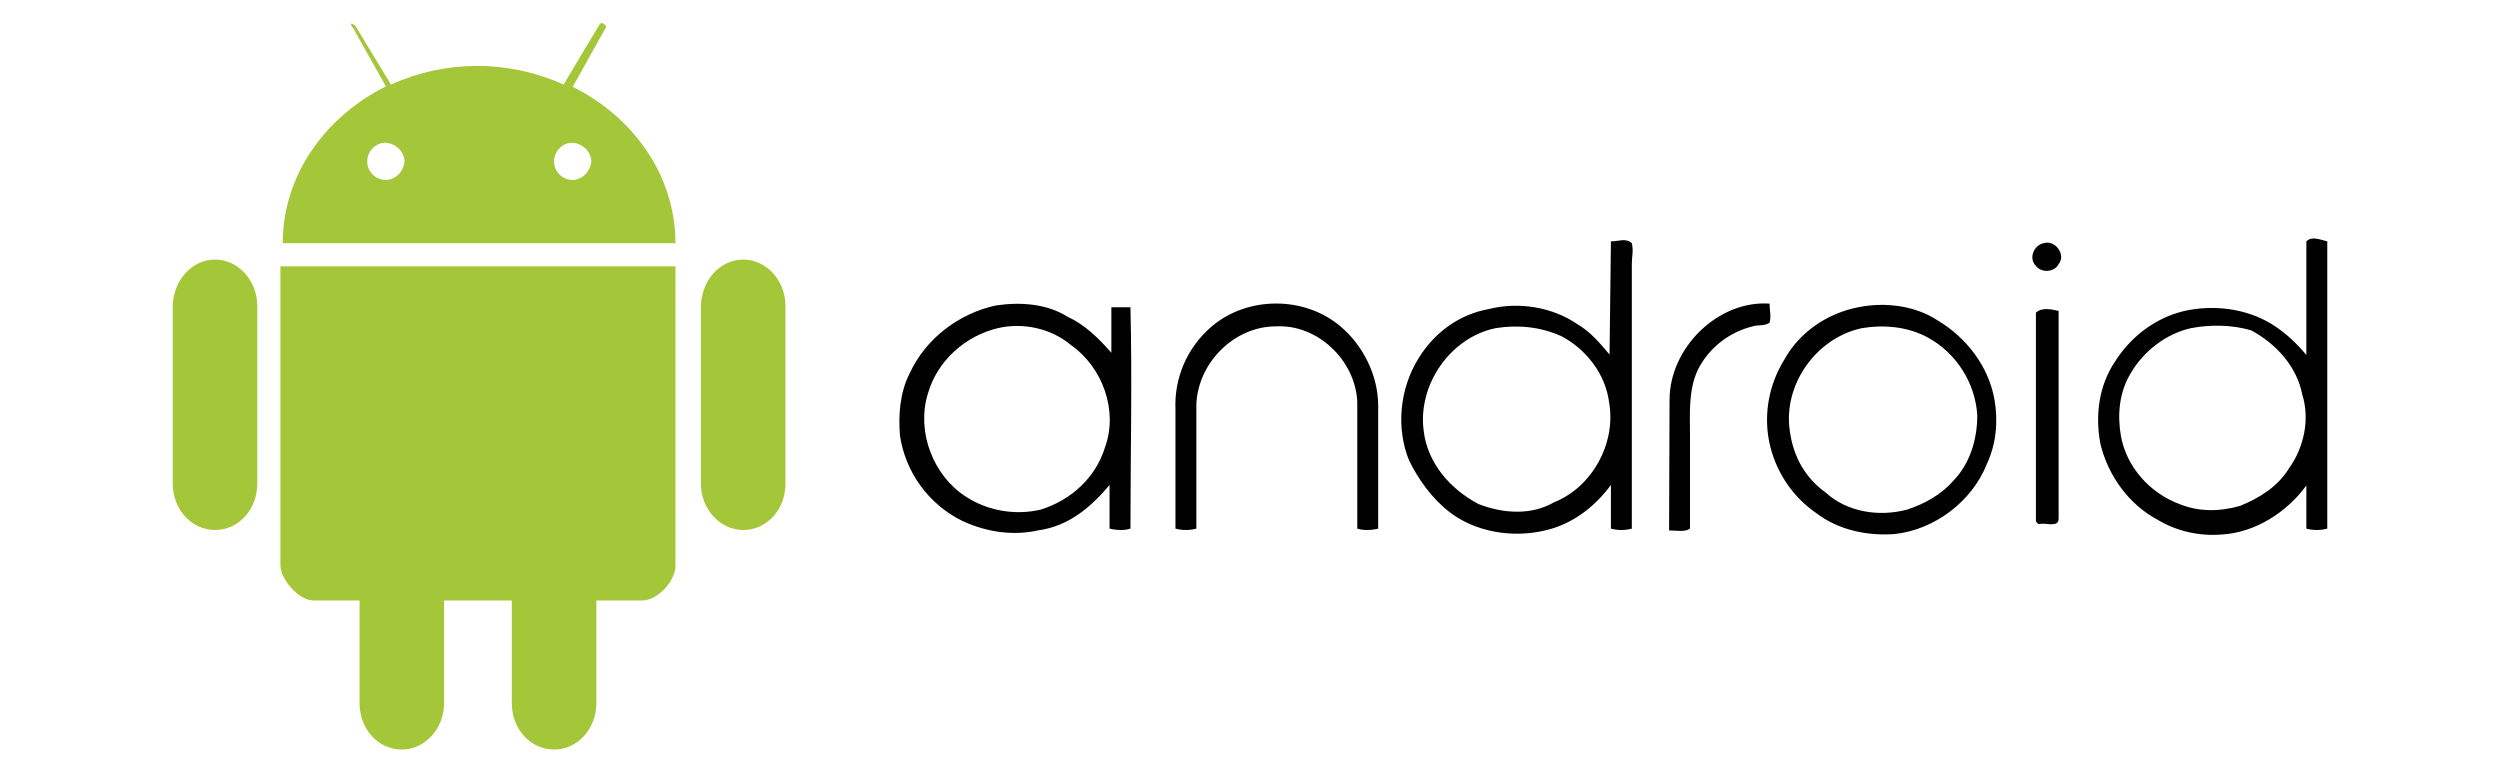 <?xml version="1.0" encoding="utf-8"?>
<!-- Generator: Adobe Illustrator 25.0.0, SVG Export Plug-In . SVG Version: 6.00 Build 0)  -->
<svg version="1.1" xmlns="http://www.w3.org/2000/svg" xmlns:xlink="http://www.w3.org/1999/xlink" x="0px" y="0px"
	 viewBox="0 0 55 17" style="enable-background:new 0 0 55 17;" xml:space="preserve">
<style type="text/css">
	.st0{display:none;}
	.st1{display:inline;}
	.st2{clip-path:url(#SVGID_1_);}
	.st3{fill:#4BC9F5;}
	.st4{clip-path:url(#SVGID_2_);fill:#4BC9F5;}
	.st5{clip-path:url(#SVGID_3_);fill:#03579B;}
	.st6{clip-path:url(#SVGID_4_);fill:url(#SVGID_5_);}
	.st7{clip-path:url(#SVGID_6_);}
	.st8{fill:#45B5E7;}
	.st9{fill:url(#SVGID_7_);}
	.st10{fill:#818181;}
	.st11{fill:#656565;}
	.st12{fill:url(#path1948_1_);}
	.st13{fill:url(#path1950_1_);}
	.st14{fill-rule:evenodd;clip-rule:evenodd;fill:#4DC8ED;}
	.st15{fill:#70CFF0;}
	.st16{display:inline;fill:#231F20;}
	.st17{fill:url(#SVGID_8_);}
	.st18{fill:url(#SVGID_9_);}
	.st19{fill:#13569B;}
	.st20{fill:url(#SVGID_10_);}
	.st21{fill:#3292C4;}
	.st22{fill:#266AB4;}
	.st23{fill:url(#SVGID_11_);}
	.st24{fill:url(#SVGID_12_);}
	.st25{fill:url(#SVGID_14_);}
	.st26{fill:#2C75B2;}
	.st27{fill:#145B9E;}
	.st28{fill:url(#SVGID_16_);}
	.st29{fill:url(#SVGID_18_);}
	.st30{fill:#1982C5;}
	.st31{fill:url(#SVGID_20_);}
	.st32{fill:#277BBF;}
	.st33{fill:url(#SVGID_21_);}
	.st34{fill:url(#SVGID_23_);}
	.st35{fill:#269FDA;}
	.st36{fill:url(#SVGID_24_);}
	.st37{fill:url(#SVGID_25_);}
	.st38{fill:url(#SVGID_26_);}
	.st39{fill:#2898D5;}
	.st40{fill:#295EAC;}
	.st41{fill:#2862AE;}
	.st42{fill:#1D60AB;}
	.st43{fill:url(#SVGID_27_);}
	.st44{fill:#7ECBEB;}
	.st45{fill:#61C5EC;}
	.st46{fill:url(#SVGID_28_);}
	.st47{fill:url(#SVGID_29_);}
	.st48{fill:url(#SVGID_30_);}
	.st49{fill:#010101;}
	.st50{display:inline;fill:#F0543F;}
	.st51{fill-rule:evenodd;clip-rule:evenodd;fill:#8993BE;}
	.st52{fill-rule:evenodd;clip-rule:evenodd;fill:#232532;}
	.st53{fill:#B63031;}
	.st54{fill:#E23337;}
	.st55{fill:#FFFFFF;}
	.st56{fill:#A4C639;}
</style>
<g id="Layer_1" class="st0">
	<g class="st1">
		<g transform="matrix(.039 0 0 .039 -.561 8.162)">
			<g>
				<defs>
					<path id="SVGID_13_" d="M487.71-7.19L376.76,103.8l110.95,110.99H360.93L249.94,103.8L360.93-7.19H487.71z M360.93-197.38
						L154.86,8.68l63.41,63.41l269.44-269.48L360.93-197.38z"/>
				</defs>
				<clipPath id="SVGID_1_">
					<use xlink:href="#SVGID_13_"  style="overflow:visible;"/>
				</clipPath>
				<g class="st2">
					<path class="st3" d="M313.35,167.21L487.71-7.19H360.93L249.98,103.8L313.35,167.21z"/>
				</g>
			</g>
			<g>
				<defs>
					<path id="SVGID_15_" d="M487.71-7.19L376.76,103.8l110.95,110.99H360.93L249.94,103.8L360.93-7.19H487.71z M360.93-197.38
						L154.86,8.68l63.41,63.41l269.44-269.48L360.93-197.38z"/>
				</defs>
				<clipPath id="SVGID_2_">
					<use xlink:href="#SVGID_15_"  style="overflow:visible;"/>
				</clipPath>
				<path class="st4" d="M154.86,8.68l206.06-206.06h126.78L218.27,72.09L154.86,8.68z"/>
			</g>
			<g>
				<defs>
					<path id="SVGID_17_" d="M487.71-7.19L376.76,103.8l110.95,110.99H360.93L249.94,103.8L360.93-7.19H487.71z M360.93-197.38
						L154.86,8.68l63.41,63.41l269.44-269.48L360.93-197.38z"/>
				</defs>
				<clipPath id="SVGID_3_">
					<use xlink:href="#SVGID_17_"  style="overflow:visible;"/>
				</clipPath>
				<path class="st5" d="M360.93,214.74h126.78L376.76,103.8l-63.41,63.41L360.93,214.74z"/>
			</g>
			<g>
				<defs>
					<path id="SVGID_19_" d="M487.71-7.19L376.76,103.8l110.95,110.99H360.93L249.94,103.8L360.93-7.19H487.71z M360.93-197.38
						L154.86,8.68l63.41,63.41l269.44-269.48L360.93-197.38z"/>
				</defs>
				<clipPath id="SVGID_4_">
					<use xlink:href="#SVGID_19_"  style="overflow:visible;"/>
				</clipPath>
				
					<linearGradient id="SVGID_5_" gradientUnits="userSpaceOnUse" x1="8563.098" y1="-4394.796" x2="8610.324" y2="-4347.569" gradientTransform="matrix(0.039 0 0 -0.039 -0.56 8.838)">
					<stop  offset="0" style="stop-color:#2D3079;stop-opacity:0.4"/>
					<stop  offset="1" style="stop-color:#2D3079;stop-opacity:0"/>
				</linearGradient>
				<path class="st6" d="M376.76,103.8l-63.41,63.41l94.04-32.58L376.76,103.8z"/>
			</g>
			<g>
				<defs>
					<path id="SVGID_22_" d="M487.71-7.19L376.76,103.8l110.95,110.99H360.93L249.94,103.8L360.93-7.19H487.71z M360.93-197.38
						L154.86,8.68l63.41,63.41l269.44-269.48L360.93-197.38z"/>
				</defs>
				<clipPath id="SVGID_6_">
					<use xlink:href="#SVGID_22_"  style="overflow:visible;"/>
				</clipPath>
				<g class="st7">
					<path class="st8" d="M249.97,103.77l63.41-63.41l63.42,63.41l-63.42,63.41L249.97,103.77z"/>
				</g>
			</g>
			
				<radialGradient id="SVGID_7_" cx="80097.375" cy="29078.914" r="2016.955" gradientTransform="matrix(4.091653e-03 0 0 4.091653e-03 -417.419 -262.634)" gradientUnits="userSpaceOnUse">
				<stop  offset="0" style="stop-color:#FFFFFF;stop-opacity:0.1"/>
				<stop  offset="1" style="stop-color:#FFFFFF;stop-opacity:0"/>
			</radialGradient>
			<path class="st9" d="M487.71-7.19L376.76,103.8l110.95,110.99H360.93L249.94,103.8L360.93-7.19H487.71z M360.93-197.38
				L154.86,8.68l63.41,63.41l269.44-269.48L360.93-197.38z"/>
		</g>
		<g>
			<path class="st10" d="M19.93,4.79h4.3v0.84h-3.43v2.55h3.1v0.83h-3.1v3.22h-0.87V4.79z M25.28,4.79h0.88v7.44h-0.88V4.79z
				 M29.39,12.39c-0.64,0-1.13-0.19-1.47-0.56c-0.33-0.38-0.5-0.9-0.5-1.57V6.93h0.88v3.2c0,0.5,0.11,0.87,0.34,1.11
				c0.23,0.24,0.54,0.36,0.92,0.36c0.3,0,0.56-0.08,0.79-0.24c0.24-0.16,0.42-0.37,0.54-0.62c0.13-0.26,0.2-0.53,0.2-0.81V6.93h0.88
				v5.3h-0.84v-0.77h-0.04c-0.15,0.26-0.38,0.48-0.7,0.66C30.09,12.3,29.75,12.39,29.39,12.39L29.39,12.39z"/>
			<g>
				<path id="B" class="st10" d="M35.39,12.31c-0.21,0-0.42-0.03-0.6-0.1c-0.18-0.07-0.33-0.16-0.46-0.28
					c-0.14-0.13-0.24-0.28-0.31-0.46c-0.07-0.17-0.1-0.38-0.1-0.63V7.73h-0.92v-0.8h0.92v-1.5h0.88v1.5h1.29v0.8H34.8v2.89
					c0,0.29,0.06,0.51,0.17,0.64c0.13,0.15,0.32,0.23,0.57,0.23c0.2,0,0.39-0.06,0.58-0.18v0.86c-0.1,0.05-0.21,0.08-0.32,0.1
					C35.69,12.3,35.55,12.31,35.39,12.31L35.39,12.31z"/>
			</g>
			<g>
				<path id="B_1_" class="st10" d="M39.13,12.31c-0.21,0-0.42-0.03-0.6-0.1c-0.18-0.07-0.33-0.16-0.46-0.28
					c-0.14-0.13-0.24-0.28-0.31-0.46c-0.07-0.17-0.1-0.38-0.1-0.63V7.73h-0.92v-0.8h0.92v-1.5h0.88v1.5h1.29v0.8h-1.29v2.89
					c0,0.29,0.06,0.51,0.17,0.64c0.13,0.15,0.32,0.23,0.57,0.23c0.2,0,0.39-0.06,0.58-0.18v0.86c-0.1,0.05-0.21,0.08-0.32,0.1
					C39.43,12.3,39.3,12.31,39.13,12.31L39.13,12.31z"/>
			</g>
			<path class="st10" d="M43.02,12.39c-0.5,0-0.96-0.12-1.36-0.36c-0.4-0.24-0.72-0.57-0.95-1c-0.22-0.43-0.33-0.91-0.33-1.44
				c0-0.51,0.1-0.98,0.31-1.41c0.21-0.43,0.52-0.77,0.9-1.03c0.39-0.26,0.84-0.38,1.35-0.38c0.52,0,0.97,0.12,1.35,0.36
				c0.38,0.23,0.67,0.55,0.87,0.96c0.21,0.41,0.31,0.88,0.31,1.4c0,0.1-0.01,0.19-0.03,0.27h-4.19c0.02,0.4,0.12,0.74,0.29,1.02
				c0.17,0.28,0.39,0.48,0.65,0.62c0.27,0.14,0.55,0.21,0.84,0.21c0.68,0,1.2-0.32,1.57-0.96L45.37,11
				c-0.23,0.43-0.54,0.77-0.93,1.02C44.05,12.27,43.57,12.4,43.02,12.39L43.02,12.39z M44.55,9.02c-0.01-0.22-0.08-0.44-0.19-0.66
				c-0.11-0.22-0.29-0.41-0.53-0.56c-0.24-0.15-0.54-0.23-0.89-0.23c-0.42,0-0.77,0.13-1.06,0.4c-0.28,0.26-0.47,0.61-0.56,1.05
				L44.55,9.02L44.55,9.02z M46.51,6.93h0.84v0.85h0.04c0.1-0.29,0.3-0.53,0.6-0.72c0.3-0.19,0.61-0.29,0.93-0.29
				c0.24,0,0.45,0.03,0.62,0.1v0.96c-0.22-0.11-0.47-0.17-0.75-0.17c-0.26,0-0.49,0.07-0.71,0.22c-0.21,0.15-0.39,0.34-0.52,0.59
				c-0.12,0.24-0.19,0.51-0.19,0.79v2.96h-0.88L46.51,6.93L46.51,6.93z"/>
		</g>
	</g>
</g>
<g id="Layer_2" class="st0">
	<g id="g2303" class="st1">
		<path id="path46" class="st11" d="M20.86,8.6c0-1.66-0.47-2.51-1.42-2.55c-0.38-0.02-0.74,0.04-1.1,0.18
			c-0.28,0.1-0.48,0.2-0.58,0.3v3.95c0.6,0.38,1.14,0.56,1.61,0.53C20.37,10.95,20.86,10.15,20.86,8.6z M22.03,8.67
			c0,0.84-0.2,1.54-0.59,2.1c-0.44,0.63-1.06,0.95-1.84,0.97c-0.59,0.02-1.2-0.17-1.83-0.55v3.59l-1.01-0.36V6.44
			c0.17-0.2,0.38-0.38,0.64-0.53c0.6-0.35,1.34-0.53,2.2-0.54l0.01,0.01c0.79-0.01,1.4,0.31,1.82,0.97
			C21.83,6.96,22.03,7.73,22.03,8.67z"/>
		<path id="path48" class="st11" d="M28.22,11.03c0,1.13-0.11,1.91-0.34,2.34c-0.23,0.43-0.66,0.78-1.3,1.04
			c-0.52,0.2-1.08,0.31-1.68,0.33l-0.17-0.64c0.61-0.08,1.04-0.17,1.29-0.25c0.49-0.17,0.83-0.42,1.01-0.76
			c0.15-0.28,0.22-0.81,0.22-1.6v-0.26c-0.69,0.31-1.42,0.47-2.18,0.47c-0.5,0-0.94-0.16-1.32-0.47c-0.43-0.34-0.64-0.78-0.64-1.3
			V5.72l1.01-0.35v4.24c0,0.45,0.15,0.8,0.44,1.05s0.67,0.36,1.14,0.35c0.46-0.01,0.96-0.19,1.49-0.54V5.52h1.01V11.03z"/>
		<path id="path50" class="st11" d="M32.17,11.68c-0.12,0.01-0.23,0.01-0.33,0.01c-0.57,0-1.02-0.14-1.34-0.41
			c-0.32-0.27-0.48-0.65-0.48-1.13V6.16h-0.69V5.52h0.69V3.83l1.01-0.36v2.05h1.14v0.64h-1.14v3.96c0,0.38,0.1,0.65,0.31,0.81
			c0.18,0.13,0.45,0.2,0.83,0.22V11.68z"/>
		<path id="path52" class="st11" d="M38.31,11.6h-1.01V7.69c0-0.4-0.09-0.74-0.28-1.03c-0.21-0.32-0.51-0.49-0.89-0.49
			c-0.46,0-1.05,0.24-1.74,0.73v4.69h-1.01V2.25l1.01-0.32v4.26c0.65-0.47,1.35-0.71,2.12-0.71c0.54,0,0.97,0.18,1.3,0.54
			c0.33,0.36,0.5,0.81,0.5,1.35V11.6L38.31,11.6z"/>
		<path id="path54" class="st11" d="M43.69,8.44c0-0.64-0.12-1.16-0.36-1.58C43.05,6.36,42.6,6.09,42,6.06
			c-1.11,0.06-1.67,0.86-1.67,2.39c0,0.7,0.12,1.28,0.35,1.75c0.3,0.6,0.74,0.89,1.34,0.88C43.14,11.08,43.69,10.2,43.69,8.44z
			 M44.8,8.45c0,0.91-0.23,1.66-0.69,2.26c-0.51,0.67-1.21,1.01-2.11,1.01c-0.89,0-1.58-0.34-2.08-1.01
			c-0.45-0.6-0.68-1.36-0.68-2.26c0-0.85,0.24-1.57,0.73-2.15c0.52-0.62,1.2-0.93,2.04-0.93c0.84,0,1.53,0.31,2.05,0.93
			C44.56,6.88,44.8,7.6,44.8,8.45z"/>
		<path id="path56" class="st11" d="M50.61,11.6H49.6V7.47c0-0.45-0.14-0.81-0.41-1.06c-0.27-0.25-0.64-0.38-1.09-0.37
			c-0.48,0.01-0.94,0.17-1.37,0.47v5.09h-1.01V6.38c0.58-0.42,1.12-0.7,1.61-0.83c0.46-0.12,0.87-0.18,1.22-0.18
			c0.24,0,0.47,0.02,0.68,0.07c0.4,0.09,0.72,0.26,0.97,0.51c0.28,0.28,0.42,0.61,0.42,1V11.6z"/>
		
			<linearGradient id="path1948_1_" gradientUnits="userSpaceOnUse" x1="17.047" y1="2.991" x2="29.446" y2="-7.676" gradientTransform="matrix(0.562 0 0 -0.568 -9.4 4.35)">
			<stop  offset="0" style="stop-color:#5C9FD3"/>
			<stop  offset="1" style="stop-color:#316A99"/>
		</linearGradient>
		<path id="path1948" class="st12" d="M6.75,2.29c-0.52,0-1.02,0.05-1.46,0.12C4,2.64,3.76,3.12,3.76,4v1.16h3.05v0.39H3.76H2.62
			c-0.89,0-1.66,0.53-1.91,1.55c-0.28,1.16-0.29,1.89,0,3.1c0.22,0.9,0.73,1.55,1.62,1.55h1.05v-1.39c0-1.01,0.87-1.89,1.91-1.89
			h3.05c0.85,0,1.52-0.7,1.52-1.55V4c0-0.83-0.7-1.45-1.52-1.59C7.81,2.32,7.27,2.28,6.75,2.29z M5.1,3.22
			c0.31,0,0.57,0.26,0.57,0.58c0,0.32-0.26,0.58-0.57,0.58c-0.32,0-0.57-0.26-0.57-0.58C4.52,3.48,4.78,3.22,5.1,3.22z"/>
		
			<linearGradient id="path1950_1_" gradientUnits="userSpaceOnUse" x1="34.239" y1="-14.132" x2="29.811" y2="-7.868" gradientTransform="matrix(0.562 0 0 -0.568 -9.4 4.35)">
			<stop  offset="0" style="stop-color:#FFD53D"/>
			<stop  offset="1" style="stop-color:#FEE875"/>
		</linearGradient>
		<path id="path1950" class="st13" d="M10.24,5.55V6.9c0,1.05-0.89,1.93-1.91,1.93H5.29c-0.83,0-1.52,0.71-1.52,1.55v2.9
			c0,0.83,0.72,1.31,1.52,1.55c0.97,0.28,1.89,0.34,3.05,0c0.77-0.22,1.52-0.67,1.52-1.55v-1.16H6.81v-0.39h3.05h1.52
			c0.89,0,1.22-0.62,1.52-1.55c0.32-0.96,0.3-1.87,0-3.1c-0.22-0.88-0.64-1.55-1.52-1.55H10.24z M8.53,12.9
			c0.32,0,0.57,0.26,0.57,0.58c0,0.32-0.26,0.58-0.57,0.58c-0.31,0-0.57-0.26-0.57-0.58C7.95,13.16,8.21,12.9,8.53,12.9z"/>
		<path id="text3004" class="st11" d="M52.59,4.62h0.18V3.51h0.42V3.37h-1.02v0.13h0.42V4.62 M53.34,4.62h0.15V3.6l0.33,1.02h0.17
			l0.34-1.01v1.01h0.17V3.37h-0.22l-0.38,1.07l-0.32-1.07h-0.24V4.62"/>
	</g>
</g>
<g id="Layer_3" class="st0">
	<g class="st1">
		<path class="st14" d="M30.13,12.5l-2.2-3.32c1.11-0.1,2.11-0.9,2.11-2.37c0-1.5-1.06-2.45-2.55-2.45h-3.27v8.14h1.01V9.26h1.62
			l2.07,3.23L30.13,12.5z M27.38,8.37h-2.14V5.26h2.14C28.34,5.26,29,5.9,29,6.81S28.34,8.38,27.38,8.37L27.38,8.37z M33.9,12.64
			c0.96,0,1.76-0.32,2.34-0.9l-0.44-0.6c-0.46,0.48-1.15,0.74-1.82,0.74c-1.27,0-2.05-0.93-2.12-2.04h4.77V9.62
			c0-1.77-1.05-3.16-2.83-3.16c-1.68,0-2.9,1.38-2.9,3.09C30.9,11.39,32.16,12.64,33.9,12.64L33.9,12.64z M35.74,9.18h-3.87
			c0.05-0.9,0.67-1.96,1.93-1.96C35.14,7.21,35.72,8.3,35.74,9.18z M42.72,12.5V8.45c0-1.43-1.04-1.99-2.28-1.99
			c-0.96,0-1.72,0.32-2.35,0.98l0.43,0.63c0.52-0.56,1.1-0.82,1.81-0.82c0.85,0,1.49,0.45,1.49,1.24v1.06
			c-0.48-0.55-1.15-0.81-1.95-0.81c-1,0-2.06,0.62-2.06,1.94c0,1.28,1.06,1.95,2.06,1.95c0.79,0,1.46-0.28,1.95-0.82v0.67
			L42.72,12.5z M40.18,11.99c-0.85,0-1.45-0.54-1.45-1.28c0-0.76,0.6-1.29,1.45-1.29c0.65,0,1.27,0.24,1.62,0.73v1.11
			C41.45,11.74,40.82,11.99,40.18,11.99L40.18,11.99z M47.14,12.64c1.07,0,1.71-0.44,2.16-1.02l-0.61-0.56
			c-0.39,0.52-0.89,0.77-1.5,0.77c-1.26,0-2.04-0.98-2.04-2.28s0.78-2.27,2.04-2.27c0.61,0,1.11,0.23,1.5,0.77l0.61-0.56
			c-0.45-0.59-1.09-1.02-2.16-1.02c-1.76,0-2.94,1.34-2.94,3.09C44.2,11.3,45.38,12.64,47.14,12.64L47.14,12.64z M52.07,12.64
			c0.54,0,0.87-0.16,1.1-0.38l-0.27-0.68c-0.12,0.13-0.36,0.24-0.62,0.24c-0.4,0-0.6-0.32-0.6-0.76V7.41h1.2V6.6h-1.2V4.99h-0.92
			V6.6h-0.98v0.81h0.98v3.86C50.76,12.15,51.2,12.65,52.07,12.64L52.07,12.64z"/>
		<g>
			<path class="st15" d="M19.8,8.5c0-1.19-1.49-2.32-3.78-3.02c0.53-2.33,0.29-4.18-0.74-4.78c-0.24-0.14-0.52-0.21-0.82-0.21v0.82
				c0.17,0,0.3,0.03,0.42,0.1c0.5,0.29,0.71,1.37,0.55,2.77c-0.04,0.34-0.11,0.71-0.19,1.08c-0.72-0.18-1.5-0.31-2.33-0.4
				c-0.49-0.68-1.01-1.29-1.52-1.83c1.19-1.11,2.31-1.72,3.08-1.72V0.5c-1.01,0-2.33,0.72-3.66,1.96C9.47,1.23,8.16,0.51,7.15,0.51
				v0.82c0.76,0,1.88,0.6,3.08,1.71C9.71,3.58,9.2,4.19,8.71,4.87C7.88,4.95,7.1,5.09,6.38,5.27C6.3,4.9,6.24,4.55,6.19,4.21
				c-0.17-1.4,0.04-2.49,0.53-2.78c0.11-0.07,0.25-0.1,0.42-0.1V0.52c-0.31,0-0.59,0.07-0.83,0.21C5.29,1.32,5.06,3.17,5.59,5.49
				C3.31,6.19,1.83,7.32,1.83,8.5c0,1.19,1.49,2.32,3.78,3.02c-0.53,2.33-0.29,4.18,0.74,4.78c0.24,0.14,0.52,0.21,0.82,0.21
				c1.01,0,2.33-0.72,3.66-1.96c1.33,1.24,2.65,1.95,3.66,1.95c0.31,0,0.59-0.07,0.83-0.21c1.03-0.59,1.26-2.44,0.73-4.76
				C18.31,10.82,19.8,9.69,19.8,8.5L19.8,8.5z M15.03,6.06c-0.14,0.47-0.3,0.96-0.49,1.45c-0.15-0.29-0.31-0.59-0.48-0.88
				c-0.17-0.29-0.35-0.58-0.53-0.86C14.05,5.85,14.55,5.94,15.03,6.06L15.03,6.06z M13.35,9.96c-0.29,0.49-0.58,0.96-0.88,1.4
				c-0.55,0.05-1.1,0.07-1.66,0.07c-0.55,0-1.11-0.03-1.65-0.07c-0.3-0.44-0.6-0.9-0.89-1.39C8,9.49,7.75,9,7.52,8.51
				C7.75,8.02,8,7.53,8.28,7.05c0.29-0.49,0.58-0.96,0.88-1.4c0.55-0.05,1.1-0.07,1.66-0.07c0.55,0,1.11,0.03,1.65,0.07
				c0.3,0.44,0.6,0.9,0.89,1.39c0.28,0.48,0.53,0.97,0.76,1.46C13.88,8.99,13.63,9.48,13.35,9.96L13.35,9.96z M14.54,9.48
				c0.2,0.49,0.37,0.98,0.51,1.46c-0.48,0.12-0.99,0.22-1.51,0.29c0.18-0.28,0.36-0.57,0.53-0.87C14.23,10.07,14.39,9.78,14.54,9.48
				L14.54,9.48z M10.82,13.39c-0.34-0.35-0.68-0.74-1.02-1.17c0.33,0.01,0.67,0.03,1.01,0.03c0.34,0,0.68-0.01,1.02-0.03
				C11.5,12.65,11.16,13.04,10.82,13.39z M8.1,11.23c-0.52-0.08-1.02-0.17-1.5-0.29c0.14-0.47,0.3-0.96,0.49-1.45
				c0.15,0.29,0.31,0.59,0.48,0.88C7.74,10.67,7.92,10.96,8.1,11.23z M10.8,3.61c0.34,0.35,0.68,0.74,1.02,1.17
				c-0.33-0.01-0.67-0.03-1.01-0.03c-0.34,0-0.68,0.01-1.02,0.03C10.13,4.36,10.47,3.96,10.8,3.61z M8.09,5.77
				C7.91,6.05,7.73,6.34,7.57,6.64C7.4,6.93,7.24,7.22,7.09,7.52c-0.2-0.49-0.37-0.98-0.51-1.46C7.06,5.95,7.57,5.85,8.09,5.77
				L8.09,5.77z M4.78,10.35C3.48,9.8,2.64,9.08,2.64,8.5s0.84-1.3,2.14-1.85c0.31-0.14,0.66-0.26,1.01-0.37C6,7,6.28,7.74,6.62,8.51
				c-0.34,0.76-0.61,1.51-0.81,2.22C5.44,10.61,5.1,10.49,4.78,10.35L4.78,10.35z M6.75,15.59c-0.5-0.29-0.71-1.37-0.55-2.77
				c0.04-0.34,0.11-0.71,0.19-1.08c0.72,0.18,1.5,0.31,2.33,0.4c0.49,0.68,1.01,1.29,1.52,1.83c-1.19,1.11-2.31,1.72-3.08,1.72
				C7,15.68,6.86,15.65,6.75,15.59L6.75,15.59z M15.44,12.8c0.17,1.4-0.04,2.49-0.53,2.78c-0.11,0.07-0.25,0.1-0.42,0.1
				c-0.76,0-1.88-0.6-3.08-1.71c0.51-0.54,1.03-1.15,1.51-1.83c0.83-0.09,1.61-0.22,2.33-0.4C15.33,12.1,15.4,12.46,15.44,12.8z
				 M16.85,10.35c-0.31,0.14-0.66,0.26-1.01,0.37c-0.21-0.72-0.48-1.46-0.82-2.23c0.34-0.76,0.61-1.51,0.81-2.22
				c0.36,0.11,0.71,0.24,1.03,0.37c1.3,0.55,2.14,1.28,2.14,1.85C18.98,9.08,18.14,9.81,16.85,10.35L16.85,10.35z"/>
			<circle class="st15" cx="10.81" cy="8.5" r="1.67"/>
		</g>
	</g>
</g>
<g id="Layer_4" class="st0">
	<path class="st16" d="M32.4,13.7c-0.17,0-0.34,0.07-0.46,0.19c-0.13,0.13-0.19,0.29-0.19,0.47c0,0.18,0.06,0.34,0.19,0.47
		c0.13,0.13,0.28,0.2,0.46,0.2c0.18,0,0.35-0.07,0.47-0.2c0.13-0.13,0.2-0.29,0.2-0.47c0-0.18-0.06-0.34-0.2-0.47
		C32.75,13.77,32.58,13.7,32.4,13.7 M48.54,7.37h2.43v7.53h0.99V7.37h2.43V6.47h-5.84L48.54,7.37L48.54,7.37z M44.13,11.06h3.04
		v-0.89h-3.04v-2.8h3.28V6.47h-4.27v8.42h4.46V14h-3.48L44.13,11.06L44.13,11.06z M40.3,12.4l0.06,1.24h-0.02
		c-0.06-0.11-0.17-0.3-0.34-0.56l-4.22-6.61H34.5v8.42h0.99V8.81l-0.05-1.16h0.04c0.07,0.19,0.16,0.37,0.26,0.53l4.35,6.71h1.2V6.47
		h-0.98L40.3,12.4L40.3,12.4z M51.96,4.79c0,0.45,0.2,0.68,0.6,0.68c0.14,0,0.26-0.02,0.34-0.07V5.08
		c-0.07,0.05-0.15,0.07-0.24,0.07c-0.12,0-0.21-0.03-0.26-0.1c-0.05-0.07-0.08-0.17-0.08-0.33V3.43h0.58V3.12h-0.58V2.44l-0.37,0.12
		v0.56h-0.39v0.31h0.39L51.96,4.79L51.96,4.79z M50.46,5.41h0.37V3.43h0.54V3.12h-0.54V2.77c0-0.32,0.13-0.49,0.38-0.49
		c0.09,0,0.17,0.02,0.24,0.06V2.01c-0.06-0.03-0.15-0.04-0.27-0.04c-0.2,0-0.36,0.06-0.5,0.19c-0.16,0.14-0.23,0.34-0.23,0.59v0.37
		h-0.39v0.31h0.39L50.46,5.41L50.46,5.41z M47.96,4.28c0-0.29,0.07-0.52,0.22-0.68c0.14-0.15,0.32-0.22,0.55-0.22
		c0.23,0,0.41,0.07,0.54,0.22c0.13,0.15,0.2,0.38,0.2,0.67c0,0.28-0.06,0.5-0.19,0.65c-0.13,0.16-0.31,0.23-0.55,0.23
		c-0.23,0-0.42-0.08-0.56-0.23C48.03,4.77,47.96,4.55,47.96,4.28 M49.53,5.14c0.21-0.22,0.31-0.51,0.31-0.88
		c0-0.37-0.1-0.66-0.29-0.88c-0.19-0.21-0.46-0.32-0.8-0.32c-0.35,0-0.63,0.1-0.83,0.3c-0.22,0.22-0.34,0.53-0.34,0.93
		c0,0.35,0.1,0.63,0.3,0.84c0.2,0.22,0.47,0.33,0.82,0.33C49.05,5.47,49.33,5.36,49.53,5.14 M47.01,5.27
		c0.14-0.12,0.21-0.29,0.21-0.47c0-0.17-0.06-0.31-0.17-0.42c-0.09-0.09-0.23-0.17-0.42-0.25c-0.17-0.07-0.29-0.14-0.34-0.19
		c-0.06-0.06-0.09-0.14-0.09-0.24c0-0.09,0.04-0.18,0.11-0.23c0.07-0.06,0.17-0.09,0.29-0.09c0.2,0,0.37,0.05,0.52,0.16V3.17
		c-0.14-0.07-0.31-0.11-0.49-0.11c-0.24,0-0.43,0.06-0.58,0.19s-0.23,0.28-0.23,0.47c0,0.17,0.05,0.31,0.15,0.41
		c0.08,0.09,0.22,0.18,0.41,0.26c0.19,0.08,0.31,0.15,0.38,0.21c0.06,0.06,0.1,0.13,0.1,0.22c0,0.21-0.15,0.32-0.44,0.32
		c-0.22,0-0.42-0.07-0.6-0.22v0.39c0.16,0.09,0.35,0.14,0.57,0.14C46.65,5.47,46.86,5.4,47.01,5.27 M43.74,3.6
		c0.14-0.15,0.32-0.22,0.55-0.22c0.23,0,0.41,0.07,0.54,0.22c0.13,0.15,0.2,0.38,0.2,0.67c0,0.28-0.06,0.5-0.19,0.65
		c-0.13,0.16-0.31,0.23-0.55,0.23c-0.23,0-0.42-0.08-0.56-0.23c-0.14-0.15-0.21-0.37-0.21-0.64C43.52,3.99,43.6,3.76,43.74,3.6
		 M44.26,5.47c0.35,0,0.63-0.11,0.83-0.33c0.21-0.22,0.31-0.51,0.31-0.88c0-0.37-0.1-0.66-0.29-0.88c-0.19-0.21-0.46-0.32-0.8-0.32
		c-0.35,0-0.62,0.1-0.83,0.3c-0.22,0.22-0.34,0.53-0.34,0.93c0,0.35,0.1,0.63,0.29,0.84C43.64,5.36,43.91,5.47,44.26,5.47
		 M42.41,3.2c-0.11,0.09-0.19,0.22-0.25,0.39h-0.01V3.12h-0.37v2.29h0.37V4.24c0-0.27,0.06-0.47,0.17-0.62
		c0.1-0.13,0.23-0.2,0.38-0.2c0.12,0,0.22,0.02,0.28,0.07V3.11c-0.05-0.02-0.12-0.03-0.22-0.03C42.63,3.08,42.51,3.12,42.41,3.2
		 M40.6,5.46c0.24,0,0.45-0.05,0.63-0.16V4.95c-0.18,0.13-0.36,0.2-0.56,0.2c-0.24,0-0.42-0.08-0.57-0.23
		c-0.14-0.16-0.21-0.37-0.21-0.63c0-0.28,0.08-0.5,0.23-0.67c0.15-0.16,0.34-0.24,0.57-0.24c0.2,0,0.38,0.06,0.55,0.18V3.17
		C41.08,3.1,40.9,3.06,40.7,3.06c-0.36,0-0.65,0.11-0.87,0.35c-0.22,0.23-0.32,0.54-0.32,0.91c0,0.33,0.1,0.61,0.29,0.82
		C40,5.35,40.27,5.46,40.6,5.46 M38.57,5.41h0.37V3.11h-0.37V5.41z M38.76,2.53c0.07,0,0.12-0.02,0.17-0.07S39,2.36,39,2.29
		c0-0.06-0.02-0.12-0.07-0.17c-0.05-0.05-0.11-0.07-0.17-0.07c-0.07,0-0.12,0.02-0.17,0.07c-0.05,0.04-0.07,0.11-0.07,0.17
		c0,0.07,0.02,0.13,0.07,0.17C38.63,2.51,38.69,2.53,38.76,2.53 M34.86,3.25l-0.02-0.63h0.01c0.03,0.15,0.07,0.26,0.1,0.33l1.1,2.45
		h0.18l1.1-2.47c0.03-0.06,0.06-0.17,0.1-0.31h0.01L37.4,3.25v2.16h0.38V2.2H37.3l-1.01,2.23c-0.04,0.09-0.09,0.22-0.15,0.39h-0.02
		c-0.02-0.09-0.07-0.22-0.15-0.38L34.99,2.2h-0.5v3.21h0.36L34.86,3.25L34.86,3.25z M53.4,2.86c0.1-0.1,0.23-0.16,0.39-0.16
		c0.14,0,0.28,0.05,0.38,0.15c0.1,0.1,0.16,0.23,0.16,0.39s-0.05,0.28-0.16,0.39c-0.1,0.1-0.23,0.16-0.38,0.16
		c-0.15,0-0.28-0.05-0.38-0.15c-0.11-0.1-0.16-0.23-0.16-0.39C53.24,3.09,53.29,2.96,53.4,2.86 M53.78,3.85
		c0.17,0,0.32-0.06,0.44-0.17c0.12-0.12,0.18-0.26,0.18-0.43c0-0.17-0.06-0.32-0.18-0.43c-0.12-0.11-0.26-0.17-0.43-0.17
		c-0.17,0-0.32,0.06-0.44,0.18c-0.12,0.11-0.18,0.27-0.18,0.43c0,0.17,0.06,0.32,0.17,0.43C53.46,3.79,53.61,3.85,53.78,3.85
		 M53.65,2.94h0.1c0.07,0,0.11,0.01,0.14,0.03c0.03,0.02,0.04,0.05,0.04,0.1c0,0.09-0.05,0.13-0.16,0.13h-0.12L53.65,2.94
		L53.65,2.94z M53.65,3.3h0.07c0.05,0,0.1,0.05,0.14,0.14l0.08,0.19h0.13l-0.1-0.21c-0.04-0.09-0.09-0.13-0.13-0.14v0
		c0.06-0.01,0.11-0.04,0.15-0.08c0.04-0.04,0.05-0.08,0.05-0.14c0-0.06-0.02-0.11-0.06-0.15c-0.05-0.04-0.12-0.07-0.22-0.07h-0.22
		v0.78h0.11L53.65,3.3L53.65,3.3z"/>
	<g class="st1">
		
			<linearGradient id="SVGID_8_" gradientUnits="userSpaceOnUse" x1="-1.925" y1="17.211" x2="-1.925" y2="17.191" gradientTransform="matrix(445.391 0 0 -794.287 872.158 13672.568)">
			<stop  offset="0" style="stop-color:#2693D1"/>
			<stop  offset="0.35" style="stop-color:#67CEF4"/>
			<stop  offset="0.35" style="stop-color:#67CEF4"/>
			<stop  offset="0.846" style="stop-color:#277BBF"/>
			<stop  offset="0.846" style="stop-color:#277BBF"/>
			<stop  offset="1" style="stop-color:#277BBF"/>
		</linearGradient>
		<path class="st17" d="M11.79,4.59c1.2,3.66,1.65,10.18,5.15,10.18c0.27,0,0.54-0.03,0.81-0.08c-3.18-0.74-3.56-7.19-5.49-10.53
			C12.09,4.3,11.94,4.44,11.79,4.59"/>
		
			<linearGradient id="SVGID_9_" gradientUnits="userSpaceOnUse" x1="-1.906" y1="17.174" x2="-1.906" y2="17.154" gradientTransform="matrix(467.471 0 0 -814.521 906.269 13990.518)">
			<stop  offset="0" style="stop-color:#1377BC"/>
			<stop  offset="0.36" style="stop-color:#3DADE2"/>
			<stop  offset="0.36" style="stop-color:#3DADE2"/>
			<stop  offset="0.846" style="stop-color:#2DABE2"/>
			<stop  offset="0.846" style="stop-color:#2DABE2"/>
			<stop  offset="1" style="stop-color:#2DABE2"/>
		</linearGradient>
		<path class="st18" d="M12.25,4.16c1.94,3.34,2.32,9.79,5.49,10.53c0.25-0.05,0.5-0.12,0.75-0.2c-2.85-1.4-3.64-7.66-5.84-10.68
			C12.51,3.92,12.38,4.04,12.25,4.16"/>
		<path class="st19" d="M15.04,2.17c-0.27,0-0.54,0.03-0.81,0.08c-0.71,0.13-1.43,0.44-2.15,0.9c0.2,0.2,0.39,0.42,0.56,0.66
			c0.74-0.61,1.47-1.06,2.2-1.33c0.27-0.1,0.54-0.18,0.82-0.23C15.46,2.2,15.25,2.17,15.04,2.17"/>
		
			<linearGradient id="SVGID_10_" gradientUnits="userSpaceOnUse" x1="-2.576" y1="17.008" x2="-2.576" y2="17.024" gradientTransform="matrix(443.877 0 0 -825.195 1162.227 14049.678)">
			<stop  offset="0" style="stop-color:#2865B0"/>
			<stop  offset="0.5" style="stop-color:#3FBCED"/>
			<stop  offset="1" style="stop-color:#3FBCED;stop-opacity:0.42"/>
		</linearGradient>
		<path class="st20" d="M20.72,13.2c0.3-0.24,0.6-0.5,0.88-0.77c-1.21-3.64-1.65-10.26-5.17-10.26c-0.25,0-0.51,0.02-0.76,0.07
			C18.88,3.04,19.29,10.02,20.72,13.2"/>
		<path class="st21" d="M15.67,2.25c-0.2-0.05-0.41-0.08-0.63-0.08l1.38,0.01C16.18,2.18,15.92,2.2,15.67,2.25"/>
		<path class="st22" d="M20.66,13.97c-0.14-0.13-0.27-0.28-0.4-0.43c-0.59,0.42-1.18,0.74-1.77,0.94c0.21,0.1,0.43,0.18,0.66,0.22
			c0.18,0.04,0.37,0.06,0.56,0.06c0.66,0,1.18-0.08,1.62-0.29C21.09,14.35,20.87,14.18,20.66,13.97"/>
		
			<linearGradient id="SVGID_11_" gradientUnits="userSpaceOnUse" x1="-2.464" y1="17.031" x2="-2.464" y2="17.012" gradientTransform="matrix(439.561 0 0 -845.684 1100.85 14403.252)">
			<stop  offset="0" style="stop-color:#206BB5"/>
			<stop  offset="0.4" style="stop-color:#3DADE2"/>
			<stop  offset="0.4" style="stop-color:#3DADE2"/>
			<stop  offset="0.846" style="stop-color:#2397D4"/>
			<stop  offset="0.846" style="stop-color:#2397D4"/>
			<stop  offset="1" style="stop-color:#2397D4"/>
		</linearGradient>
		<path class="st23" d="M14.85,2.48c2.87,1.5,3.12,8.31,5.41,11.07c0.16-0.11,0.31-0.22,0.46-0.34c-1.43-3.18-1.85-10.16-5.05-10.95
			C15.39,2.3,15.11,2.38,14.85,2.48"/>
		
			<linearGradient id="SVGID_12_" gradientUnits="userSpaceOnUse" x1="-1.614" y1="17.049" x2="-1.614" y2="17.029" gradientTransform="matrix(569.834 0 0 -899.238 936.299 15330.81)">
			<stop  offset="0" style="stop-color:#174479"/>
			<stop  offset="0.39" style="stop-color:#1D87C9"/>
			<stop  offset="0.39" style="stop-color:#1D87C9"/>
			<stop  offset="0.78" style="stop-color:#165297"/>
			<stop  offset="0.78" style="stop-color:#165297"/>
			<stop  offset="1" style="stop-color:#165297"/>
		</linearGradient>
		<path class="st24" d="M12.65,3.81c2.2,3.02,2.99,9.28,5.84,10.68c0.59-0.21,1.18-0.53,1.77-0.94c-2.29-2.76-2.54-9.57-5.41-11.07
			C14.12,2.75,13.39,3.2,12.65,3.81"/>
		
			<linearGradient id="SVGID_14_" gradientUnits="userSpaceOnUse" x1="-3.55" y1="17.408" x2="-3.537" y2="17.408" gradientTransform="matrix(189.639 0 0 -301.963 682.529 5262.324)">
			<stop  offset="0" style="stop-color:#3FBCED;stop-opacity:0.698"/>
			<stop  offset="1" style="stop-color:#20ACD8"/>
		</linearGradient>
		<path class="st25" d="M10.38,4.5c-0.35,0.78-0.7,1.81-1.12,3.15c0.85-1.19,1.69-2.22,2.53-3.06c-0.12-0.36-0.24-0.68-0.37-0.98
			C11.06,3.89,10.71,4.19,10.38,4.5"/>
		<path class="st26" d="M11.72,3.39c-0.1,0.07-0.21,0.15-0.31,0.23c0.13,0.29,0.26,0.62,0.37,0.98c0.15-0.15,0.3-0.29,0.46-0.43
			C12.09,3.88,11.91,3.62,11.72,3.39"/>
		<path class="st27" d="M12.09,3.15c-0.12,0.08-0.24,0.16-0.36,0.24c0.19,0.23,0.36,0.49,0.52,0.77c0.13-0.12,0.26-0.24,0.4-0.35
			C12.47,3.57,12.28,3.34,12.09,3.15"/>
		
			<linearGradient id="SVGID_16_" gradientUnits="userSpaceOnUse" x1="-2.189" y1="16.985" x2="-2.189" y2="16.998" gradientTransform="matrix(772.881 0 0 -963.663 1720.156 16382.277)">
			<stop  offset="0" style="stop-color:#166BB5"/>
			<stop  offset="0.6" style="stop-color:#5EC9F4;stop-opacity:0.549"/>
			<stop  offset="1" style="stop-color:#5EC9F4;stop-opacity:0.235"/>
		</linearGradient>
		<path class="st28" d="M31.68,1.89c-1.62,6.27-5.02,11.3-7.86,12.57h-0.01c-0.05,0.02-0.1,0.04-0.15,0.07c-0.01,0-0.01,0-0.02,0.01
			c-0.01,0.01-0.03,0.01-0.04,0.02c-0.01,0-0.01,0.01-0.02,0.01c-0.02,0.01-0.05,0.02-0.07,0.03c-0.01,0-0.02,0.01-0.03,0.01
			c-0.01,0-0.02,0.01-0.04,0.01c-0.01,0-0.02,0.01-0.03,0.01c-0.01,0-0.02,0.01-0.03,0.01c-0.02,0.01-0.04,0.01-0.06,0.02
			c-0.01,0-0.02,0-0.03,0.01c-0.01,0-0.03,0.01-0.04,0.01c-0.01,0-0.02,0.01-0.03,0.01c-0.01,0-0.03,0.01-0.04,0.01l-0.05,0.01
			c0.13,0.05,0.27,0.07,0.41,0.07c2.7,0,5.42-4.83,9.92-12.87L31.68,1.89L31.68,1.89L31.68,1.89z"/>
		
			<linearGradient id="SVGID_18_" gradientUnits="userSpaceOnUse" x1="-0.013" y1="17.012" x2="3.834627e-05" y2="17.012" gradientTransform="matrix(703.34 0 0 -968.369 9.639 16483.027)">
			<stop  offset="0" style="stop-color:#269FDA;stop-opacity:0.247"/>
			<stop  offset="1" style="stop-color:#269FDA"/>
		</linearGradient>
		<path class="st29" d="M8.67,2.43C8.67,2.43,8.68,2.42,8.67,2.43c0.01,0,0.01,0,0.01-0.01h0C8.7,2.41,8.72,2.41,8.73,2.4
			c0,0,0.01,0,0.01,0c0,0,0.01,0,0.01,0C8.77,2.39,8.78,2.38,8.8,2.37h0c0.04-0.01,0.07-0.02,0.1-0.04c0,0,0.01,0,0.02,0
			c0.01,0,0.03-0.01,0.04-0.01c0.01,0,0.01,0,0.02-0.01C9,2.31,9.01,2.3,9.03,2.3c0.01,0,0.01,0,0.02,0
			c0.05-0.01,0.1-0.03,0.15-0.04c0.01,0,0.01,0,0.02,0c0.01,0,0.03-0.01,0.04-0.01c0.01,0,0.01,0,0.02-0.01c0.01,0,0.03,0,0.04-0.01
			h0.01c0.03-0.01,0.06-0.01,0.09-0.02h0.02c0.01,0,0.03,0,0.04-0.01c0.01,0,0.02,0,0.02,0c0.01,0,0.03,0,0.04-0.01
			c0.01,0,0.01,0,0.02,0c0.03,0,0.06-0.01,0.1-0.01c-0.1-0.01-0.19-0.01-0.29-0.02c-3.04,0-7.22,5.64-9.11,12.94h0.36
			c0.6-1.08,1.15-2.09,1.64-3.05C3.59,6.89,6.28,3.36,8.67,2.43"/>
		<path class="st30" d="M10.38,4.5c0.33-0.31,0.67-0.61,1.04-0.89c-0.07-0.16-0.16-0.32-0.25-0.48C10.89,3.47,10.64,3.92,10.38,4.5"
			/>
		<path class="st30" d="M10.63,2.47c0.2,0.17,0.38,0.4,0.54,0.67c0.05-0.06,0.1-0.12,0.16-0.18c-0.23-0.21-0.47-0.38-0.73-0.51
			C10.61,2.45,10.62,2.46,10.63,2.47C10.63,2.46,10.63,2.47,10.63,2.47"/>
		
			<linearGradient id="SVGID_20_" gradientUnits="userSpaceOnUse" x1="-0.322" y1="17.035" x2="-0.322" y2="17.053" gradientTransform="matrix(479.014 0 0 -720.928 159.668 12295.732)">
			<stop  offset="0" style="stop-color:#388DCC"/>
			<stop  offset="1" style="stop-color:#40A6DE"/>
		</linearGradient>
		<path class="st31" d="M2.27,12.06c2.77-5.34,4.08-8.72,6.4-9.63C6.28,3.36,3.59,6.89,2.27,12.06"/>
		<path class="st32" d="M11.33,2.96c-0.05,0.05-0.11,0.11-0.16,0.18c0.09,0.15,0.17,0.31,0.25,0.48c0.1-0.08,0.2-0.15,0.31-0.23
			C11.6,3.24,11.47,3.1,11.33,2.96"/>
		
			<linearGradient id="SVGID_21_" gradientUnits="userSpaceOnUse" x1="-0.518" y1="17.746" x2="-0.518" y2="17.769" gradientTransform="matrix(445.352 0 0 -557.891 237.188 9914.902)">
			<stop  offset="0" style="stop-color:#269FDA"/>
			<stop  offset="1" style="stop-color:#269FDA;stop-opacity:0.549"/>
		</linearGradient>
		<path class="st33" d="M3.53,15.08c-0.02,0-0.03,0-0.05,0.01H3.47c-0.01,0-0.03,0-0.04,0H3.42c-0.03,0-0.07,0-0.1,0.01H3.31
			c2.8-0.08,4.09-1.48,4.72-3.52c0.48-1.54,0.88-2.84,1.23-3.94C8.08,9.3,6.9,11.27,5.72,13.48C5.15,14.54,4.28,14.99,3.53,15.08"/>
		
			<linearGradient id="SVGID_23_" gradientUnits="userSpaceOnUse" x1="-0.481" y1="17.228" x2="-0.481" y2="17.241" gradientTransform="matrix(512.891 0 0 -791.934 253.799 13658.232)">
			<stop  offset="0" style="stop-color:#1E5BA6"/>
			<stop  offset="0.5" style="stop-color:#269FDA"/>
			<stop  offset="0.5" style="stop-color:#269FDA"/>
			<stop  offset="0.918" style="stop-color:#7FC5E9"/>
			<stop  offset="1" style="stop-color:#7FC5E9"/>
		</linearGradient>
		<path class="st34" d="M3.53,15.08c0.75-0.09,1.62-0.54,2.19-1.6C6.9,11.27,8.09,9.3,9.26,7.65c0.43-1.34,0.78-2.37,1.12-3.15
			C8.04,6.73,5.7,10.43,3.53,15.08"/>
		<path class="st35" d="M2.27,12.06c-0.5,0.96-1.04,1.97-1.64,3.05h1.06C1.82,14.08,2.02,13.06,2.27,12.06"/>
		
			<linearGradient id="SVGID_24_" gradientUnits="userSpaceOnUse" x1="-0.153" y1="17.008" x2="-0.156" y2="17.02" gradientTransform="matrix(709.736 0 0 -966.846 116.143 16458.846)">
			<stop  offset="0" style="stop-color:#165196"/>
			<stop  offset="1" style="stop-color:#1982C5"/>
		</linearGradient>
		<path class="st36" d="M9.57,2.19c-0.01,0-0.02,0-0.02,0c-0.01,0-0.03,0-0.04,0.01c-0.01,0-0.02,0-0.02,0c-0.01,0-0.03,0-0.04,0.01
			c-0.01,0-0.01,0-0.02,0C9.39,2.23,9.36,2.23,9.33,2.24H9.32c-0.02,0-0.03,0.01-0.04,0.01c-0.01,0-0.01,0-0.02,0.01
			c-0.01,0-0.03,0.01-0.04,0.01c-0.01,0-0.01,0-0.02,0C9.14,2.28,9.1,2.29,9.05,2.3c-0.01,0-0.01,0-0.02,0.01
			C9.01,2.31,9,2.32,8.98,2.32c-0.01,0-0.01,0-0.02,0.01c-0.01,0-0.03,0.01-0.04,0.01c-0.01,0-0.01,0-0.02,0
			C8.87,2.36,8.84,2.37,8.8,2.38c-0.01,0-0.03,0.01-0.05,0.02C8.75,2.4,8.74,2.4,8.73,2.4c-0.02,0-0.03,0.01-0.04,0.02
			c-0.01,0-0.01,0-0.01,0.01c-2.32,0.91-3.63,4.29-6.4,9.63c-0.26,1-0.45,2.02-0.58,3.05h0.15c0.42,0,0.54,0,1.02,0h0.47
			c0.03,0,0.07,0,0.1-0.01h0.01c0.01,0,0.03,0,0.04,0h0.01c0.02,0,0.03,0,0.05-0.01c2.17-4.65,4.51-8.35,6.85-10.58
			c0.26-0.58,0.51-1.03,0.79-1.36c-0.16-0.27-0.34-0.5-0.54-0.67c0,0-0.01,0-0.01,0c-0.01,0-0.02-0.01-0.03-0.02
			c-0.01-0.01-0.02-0.01-0.03-0.02c-0.01,0-0.02-0.01-0.03-0.02c-0.01,0-0.03-0.01-0.04-0.02c-0.01,0-0.02-0.01-0.03-0.01
			c-0.02-0.01-0.04-0.02-0.06-0.03c-0.01,0-0.02-0.01-0.03-0.01c-0.02-0.01-0.03-0.01-0.05-0.02c-0.01,0-0.02-0.01-0.02-0.01
			c-0.02-0.01-0.04-0.02-0.06-0.02h-0.01c-0.02-0.01-0.05-0.01-0.07-0.02c-0.01,0-0.01,0-0.02-0.01c-0.02-0.01-0.04-0.01-0.06-0.02
			c-0.01,0-0.01,0-0.01,0c-0.05-0.01-0.1-0.02-0.15-0.03c-0.01,0-0.01,0-0.02,0c-0.02,0-0.04-0.01-0.07-0.01c-0.01,0-0.01,0-0.01,0
			C9.8,2.2,9.77,2.2,9.74,2.2H9.73c-0.02,0-0.04,0-0.06-0.01C9.63,2.2,9.6,2.2,9.57,2.19"/>
		
			<linearGradient id="SVGID_25_" gradientUnits="userSpaceOnUse" x1="-5.498" y1="17.023" x2="-5.498" y2="17.034" gradientTransform="matrix(319.99 0 0 -558.848 1785.459 9521.289)">
			<stop  offset="0" style="stop-color:#269FDA"/>
			<stop  offset="0.874" style="stop-color:#1795D3"/>
			<stop  offset="1" style="stop-color:#1795D3"/>
		</linearGradient>
		<path class="st37" d="M25.33,5.36c-0.53,1.71-0.96,3.12-1.34,4.27c1.46-2.01,2.9-4.54,4.28-7.47C26.67,2.67,25.82,3.82,25.33,5.36
			"/>
		
			<linearGradient id="SVGID_26_" gradientUnits="userSpaceOnUse" x1="-2.962" y1="16.999" x2="-2.966" y2="16.984" gradientTransform="matrix(588.574 0 0 -940.654 1772.236 15991.23)">
			<stop  offset="0" style="stop-color:#40A6DE;stop-opacity:0.329"/>
			<stop  offset="0.962" style="stop-color:#2687C8"/>
			<stop  offset="0.962" style="stop-color:#2687C8"/>
			<stop  offset="1" style="stop-color:#2687C8"/>
		</linearGradient>
		<path class="st38" d="M24.04,14.35c-0.07,0.04-0.15,0.07-0.22,0.11c2.85-1.27,6.24-6.3,7.86-12.57h-0.33
			C27.62,8.56,26.42,13.02,24.04,14.35"/>
		<path class="st39" d="M22.18,13.79c0.62-0.76,1.12-2.04,1.81-4.16c-0.79,1.09-1.59,2.03-2.39,2.79c0,0,0,0,0,0.01
			C21.77,12.96,21.96,13.42,22.18,13.79"/>
		<path class="st22" d="M22.18,13.79c-0.21,0.26-0.43,0.45-0.68,0.6c-0.05,0.03-0.11,0.06-0.17,0.09c0.27,0.15,0.56,0.24,0.87,0.27
			c0.05,0,0.09,0.01,0.14,0.01h0.01c0.02,0,0.04,0,0.07,0h0.23c0.01,0,0.02,0,0.03,0c0.02,0,0.03,0,0.05,0h0.03
			c0.02,0,0.04,0,0.06-0.01h0c0.01,0,0.01,0,0.02,0c0.02,0,0.04-0.01,0.06-0.01h0.02c0.02,0,0.04-0.01,0.07-0.01h0.01
			c0.04-0.01,0.09-0.02,0.13-0.03C22.75,14.57,22.45,14.25,22.18,13.79"/>
		<path class="st40" d="M16.94,14.77c0.27,0,0.54-0.03,0.81-0.08c0.25-0.05,0.5-0.11,0.75-0.2c0.21,0.1,0.43,0.18,0.66,0.22
			c0.19,0.04,0.37,0.06,0.56,0.06H16.94z"/>
		<path class="st40" d="M19.71,14.77c0.66,0,1.18-0.08,1.62-0.29c0.27,0.15,0.56,0.24,0.87,0.27c0.05,0,0.09,0.01,0.14,0.01h0.01
			c0.02,0,0.04,0,0.07,0h0.08L19.71,14.77L19.71,14.77L19.71,14.77z"/>
		<path class="st41" d="M22.5,14.77h0.15c0.01,0,0.02,0,0.03,0c0.02,0,0.03,0,0.05,0h0.03c0.02,0,0.04,0,0.05-0.01h0
			c0.01,0,0.01,0,0.02,0c0.02,0,0.04-0.01,0.06-0.01c0.01,0,0.01,0,0.02,0c0.02,0,0.04-0.01,0.07-0.01h0.01
			c0.04-0.01,0.09-0.02,0.13-0.03c0.13,0.05,0.27,0.07,0.41,0.07L22.5,14.77L22.5,14.77z"/>
		<path class="st42" d="M21.6,12.44L21.6,12.44c-0.28,0.27-0.57,0.52-0.88,0.76c-0.15,0.12-0.3,0.23-0.46,0.34
			c0.13,0.15,0.26,0.3,0.4,0.43c0.21,0.2,0.43,0.37,0.68,0.51c0.06-0.03,0.11-0.06,0.16-0.09c0.25-0.15,0.47-0.34,0.68-0.6
			C21.97,13.42,21.77,12.96,21.6,12.44"/>
		
			<linearGradient id="SVGID_27_" gradientUnits="userSpaceOnUse" x1="-2.365" y1="16.998" x2="-2.365" y2="16.985" gradientTransform="matrix(686.338 0 0 -958.115 1649.736 16288.065)">
			<stop  offset="0" style="stop-color:#258BCC"/>
			<stop  offset="0.5" style="stop-color:#2287C9"/>
			<stop  offset="1" style="stop-color:#164C8D"/>
		</linearGradient>
		<path class="st43" d="M30.31,1.89h-1.66c-0.09,0-0.18,0.01-0.26,0.01c-0.04,0.09-0.08,0.17-0.12,0.26
			c-1.37,2.92-2.81,5.45-4.27,7.47c-0.69,2.12-1.19,3.4-1.81,4.16c0.26,0.45,0.57,0.77,0.94,0.9c0.01,0,0.02,0,0.03-0.01h0.01
			c0.01,0,0.01,0,0.02,0c0.01,0,0.03-0.01,0.05-0.01c0.01,0,0.02,0,0.03-0.01c0.01,0,0.03-0.01,0.04-0.01
			c0.01,0,0.02-0.01,0.03-0.01c0.02-0.01,0.04-0.01,0.06-0.02c0.01,0,0.02-0.01,0.03-0.01c0.01,0,0.02-0.01,0.03-0.01
			c0.01,0,0.02-0.01,0.04-0.01c0.01,0,0.02-0.01,0.03-0.01c0.02-0.01,0.05-0.02,0.07-0.03c0.01,0,0.01-0.01,0.02-0.01
			c0.01-0.01,0.03-0.01,0.04-0.02c0.01,0,0.01,0,0.02-0.01c0.05-0.02,0.1-0.04,0.15-0.07h0.01c0.08-0.03,0.15-0.07,0.22-0.11
			c2.38-1.33,3.58-5.79,7.31-12.46L30.31,1.89L30.31,1.89L30.31,1.89z"/>
		<path class="st44" d="M9.67,2.19c0.01,0,0.01,0,0.02,0c0.01,0,0.03,0,0.04,0h0.01c0.03,0,0.05,0.01,0.08,0.01c0,0,0.01,0,0.01,0
			c0.02,0,0.04,0.01,0.07,0.01c0,0,0.01,0,0.02,0c0.05,0.01,0.1,0.02,0.15,0.03c0,0,0.01,0,0.01,0c0.02,0.01,0.04,0.01,0.06,0.02
			c0.01,0,0.01,0,0.02,0.01c0.03,0.01,0.05,0.01,0.07,0.02c0,0,0,0,0.01,0c0.02,0.01,0.04,0.01,0.06,0.02
			c0.01,0,0.02,0.01,0.02,0.01c0.02,0.01,0.03,0.01,0.05,0.02c0.01,0,0.02,0.01,0.03,0.01c0.02,0.01,0.04,0.02,0.06,0.03
			c0.01,0,0.02,0.01,0.03,0.01c0.01,0.01,0.02,0.01,0.04,0.02c0.01,0.01,0.02,0.01,0.03,0.02c0.01,0.01,0.02,0.01,0.03,0.02
			c0.26,0.13,0.51,0.3,0.73,0.51c0.08-0.09,0.17-0.16,0.26-0.24c-0.49-0.35-1.05-0.55-1.7-0.55C9.82,2.18,9.74,2.19,9.67,2.19"/>
		<path class="st45" d="M11.33,2.96c0.14,0.13,0.27,0.28,0.4,0.43c0.12-0.08,0.24-0.16,0.36-0.24c-0.15-0.15-0.32-0.3-0.5-0.42
			C11.5,2.8,11.41,2.88,11.33,2.96"/>
		
			<linearGradient id="SVGID_28_" gradientUnits="userSpaceOnUse" x1="-2.15" y1="15.533" x2="-2.14" y2="15.563" gradientTransform="matrix(316.992 0 0 41.504 691.475 -643.106)">
			<stop  offset="0" style="stop-color:#98D5ED"/>
			<stop  offset="0.703" style="stop-color:#57C1EA"/>
			<stop  offset="1" style="stop-color:#57C1EA"/>
		</linearGradient>
		<path class="st46" d="M9.67,2.19c0.08-0.01,0.15-0.01,0.23-0.01c0.65,0,1.2,0.2,1.7,0.55c0.52-0.41,1.15-0.55,2.02-0.55H9.38
			C9.48,2.17,9.57,2.18,9.67,2.19"/>
		
			<linearGradient id="SVGID_29_" gradientUnits="userSpaceOnUse" x1="-3.269" y1="15.755" x2="-3.26" y2="15.741" gradientTransform="matrix(258.516 0 0 73.086 856.904 -1148.418)">
			<stop  offset="0" style="stop-color:#7BCCEB"/>
			<stop  offset="1" style="stop-color:#45B7E9"/>
		</linearGradient>
		<path class="st47" d="M13.61,2.17c-0.87,0-1.5,0.14-2.02,0.55c0.18,0.13,0.34,0.27,0.5,0.42c0.73-0.46,1.44-0.77,2.15-0.9
			c0.27-0.05,0.53-0.08,0.8-0.08H13.61L13.61,2.17z"/>
		
			<linearGradient id="SVGID_30_" gradientUnits="userSpaceOnUse" x1="-3.111" y1="16.998" x2="-3.111" y2="16.982" gradientTransform="matrix(508.252 0 0 -787.451 1606.377 13387.978)">
			<stop  offset="0" style="stop-color:#2DA6DE"/>
			<stop  offset="1" style="stop-color:#3EAAE0;stop-opacity:0"/>
		</linearGradient>
		<path class="st48" d="M23.99,9.64c0.38-1.16,0.81-2.57,1.34-4.28c0.48-1.54,1.33-2.69,2.93-3.19c0.04-0.09,0.08-0.17,0.12-0.26
			c-2.61,0.16-3.83,1.48-4.44,3.45c-1.07,3.43-1.72,5.65-2.35,7.07C22.4,11.67,23.2,10.73,23.99,9.64"/>
		<path class="st49" d="M27.82,13.86h-0.3v0.92h-0.12v-0.92h-0.3v-0.11h0.71L27.82,13.86L27.82,13.86z M29.03,14.77h-0.12v-0.69
			c0-0.05,0-0.12,0.01-0.2c-0.01,0.05-0.02,0.08-0.03,0.1l-0.35,0.79h-0.06l-0.35-0.78c-0.01-0.02-0.02-0.06-0.03-0.11h0
			c0,0.04,0.01,0.11,0.01,0.2v0.69h-0.12v-1.03h0.16l0.32,0.72c0.02,0.05,0.04,0.1,0.05,0.12h0c0.02-0.06,0.04-0.1,0.05-0.13
			l0.32-0.71h0.15L29.03,14.77L29.03,14.77L29.03,14.77z"/>
	</g>
</g>
<g id="Layer_5" class="st0">
	<path class="st50" d="M19.73,8.06c-0.14-0.14-1.91-2.38-2.21-2.74c-0.32-0.37-0.46-0.3-0.67-0.28c-0.21,0.02-2.44,0.42-2.7,0.44
		c-0.25,0.05-0.42,0.14-0.25,0.37c0.14,0.21,1.61,2.28,1.94,2.77l-5.88,1.41L5.3,2.21C5.11,1.93,5.07,1.84,4.65,1.86
		c-0.42,0.02-3.67,0.3-3.9,0.3C0.53,2.19,0.27,2.28,0.5,2.83s3.92,8.49,4.01,8.72c0.09,0.23,0.37,0.6,0.99,0.46
		c0.65-0.16,2.86-0.74,4.08-1.06c0.65,1.15,1.94,3.5,2.19,3.85c0.32,0.46,0.55,0.37,1.04,0.23c0.39-0.12,6.04-2.14,6.29-2.26
		s0.42-0.18,0.23-0.44c-0.14-0.18-1.61-2.19-2.4-3.23c0.53-0.14,2.44-0.65,2.65-0.71C19.83,8.32,19.87,8.2,19.73,8.06L19.73,8.06z
		 M9.06,10.26c-0.07,0.02-3.37,0.81-3.53,0.85c-0.18,0.05-0.18,0.02-0.18-0.05C5.3,10.99,1.43,2.97,1.36,2.88
		c-0.05-0.09-0.05-0.18,0-0.18s3.11-0.28,3.21-0.28c0.12,0,0.09,0.02,0.14,0.09c0,0,4.31,7.45,4.38,7.56
		C9.17,10.19,9.13,10.23,9.06,10.26L9.06,10.26z M18.33,11.98c0.05,0.09,0.12,0.14-0.07,0.18c-0.16,0.07-5.56,1.89-5.67,1.94
		c-0.12,0.05-0.18,0.07-0.32-0.14s-1.89-3.23-1.89-3.23l5.74-1.5c0.14-0.05,0.18-0.07,0.28,0.07C16.48,9.47,18.28,11.92,18.33,11.98
		L18.33,11.98z M18.7,7.93c-0.14,0.02-2.24,0.55-2.24,0.55l-1.73-2.35c-0.05-0.07-0.09-0.14,0.02-0.16s2.08-0.37,2.17-0.39
		s0.16-0.05,0.28,0.12c0.12,0.14,1.59,2.03,1.66,2.1C18.93,7.86,18.83,7.9,18.7,7.93L18.7,7.93z"/>
	<path class="st50" d="M23.35,4.57v6.59h2.39v1.14h-3.66V4.57H23.35z M30.22,7.85v-0.7h1.21v5.15h-1.2v-0.7
		c-0.17,0.26-0.39,0.46-0.69,0.6c-0.3,0.15-0.6,0.22-0.9,0.22c-0.39,0-0.75-0.07-1.07-0.21c-0.32-0.14-0.6-0.34-0.84-0.59
		c-0.23-0.25-0.42-0.54-0.54-0.86c-0.13-0.33-0.2-0.69-0.19-1.04c0-0.36,0.07-0.71,0.19-1.03c0.12-0.32,0.31-0.62,0.54-0.87
		c0.23-0.25,0.52-0.46,0.83-0.6c0.33-0.14,0.69-0.21,1.07-0.21c0.3,0,0.6,0.07,0.9,0.22C29.82,7.38,30.05,7.58,30.22,7.85
		L30.22,7.85z M30.11,10.36c0.08-0.2,0.11-0.41,0.11-0.63c0-0.22-0.04-0.43-0.11-0.63c-0.07-0.19-0.17-0.37-0.31-0.52
		c-0.14-0.15-0.3-0.27-0.48-0.35c-0.2-0.09-0.41-0.14-0.62-0.13c-0.23,0-0.43,0.05-0.62,0.14c-0.18,0.08-0.34,0.2-0.47,0.35
		c-0.14,0.15-0.24,0.33-0.3,0.52c-0.07,0.2-0.11,0.42-0.11,0.63c0,0.22,0.03,0.43,0.11,0.63c0.07,0.2,0.17,0.37,0.3,0.51
		c0.13,0.15,0.29,0.27,0.47,0.36c0.18,0.09,0.39,0.13,0.62,0.13s0.44-0.04,0.62-0.13c0.18-0.08,0.35-0.21,0.48-0.35
		C29.93,10.72,30.04,10.55,30.11,10.36L30.11,10.36z M32.37,12.3V7.15h3.27v1.18h-2.07v3.96L32.37,12.3L32.37,12.3z M40,7.85v-0.7
		h1.2v5.15H40v-0.7c-0.16,0.26-0.39,0.46-0.69,0.6c-0.3,0.15-0.6,0.22-0.9,0.22c-0.39,0-0.75-0.07-1.07-0.21
		c-0.32-0.14-0.6-0.34-0.84-0.59c-0.23-0.25-0.42-0.54-0.54-0.86c-0.13-0.33-0.19-0.69-0.19-1.04c0-0.36,0.06-0.71,0.19-1.03
		c0.12-0.32,0.31-0.62,0.54-0.87c0.23-0.25,0.52-0.46,0.83-0.6c0.33-0.14,0.69-0.21,1.07-0.21c0.3,0,0.6,0.07,0.9,0.22
		C39.6,7.38,39.84,7.58,40,7.85L40,7.85z M39.89,10.36C39.97,10.15,40,9.94,40,9.73c0-0.22-0.04-0.43-0.11-0.63
		c-0.07-0.19-0.17-0.37-0.31-0.52c-0.14-0.15-0.3-0.27-0.49-0.35c-0.19-0.09-0.39-0.13-0.62-0.13c-0.23,0-0.43,0.05-0.62,0.14
		c-0.18,0.08-0.34,0.2-0.47,0.35c-0.14,0.15-0.24,0.33-0.3,0.52c-0.07,0.2-0.1,0.42-0.1,0.63c0,0.22,0.03,0.43,0.1,0.63
		c0.07,0.2,0.17,0.37,0.3,0.51c0.13,0.15,0.29,0.27,0.47,0.36c0.19,0.09,0.39,0.13,0.62,0.13c0.23,0,0.43-0.04,0.62-0.13
		c0.18-0.08,0.35-0.2,0.49-0.35C39.72,10.72,39.83,10.55,39.89,10.36L39.89,10.36z M46.03,7.15h1.22l-1.97,5.15h-1.52l-1.97-5.15
		h1.22l1.52,3.94L46.03,7.15L46.03,7.15z M49.88,7.02c1.64,0,2.76,1.45,2.55,3.15h-4c0,0.44,0.45,1.3,1.52,1.3
		c0.92,0,1.53-0.8,1.53-0.8l0.81,0.63c-0.73,0.77-1.32,1.13-2.26,1.13c-1.66,0-2.79-1.06-2.79-2.71C47.23,8.23,48.4,7.02,49.88,7.02
		L49.88,7.02z M48.43,9.28h2.89c-0.01-0.1-0.17-1.3-1.45-1.3C48.58,7.98,48.44,9.18,48.43,9.28z M53.21,12.29V4.57h1.2v7.73
		L53.21,12.29L53.21,12.29z"/>
</g>
<g id="Layer_6" class="st0">
	<g class="st1">
		<ellipse class="st51" cx="27.5" cy="8.5" rx="15.37" ry="8"/>
		<path class="st52" d="M16.45,13.24l1.68-8.53h3.89c1.68,0.11,2.53,0.95,2.53,2.42c0,2.53-2,4-3.79,3.89h-1.89l-0.42,2.21H16.45z
			 M19.29,9.45l0.53-3.16h1.37c0.74,0,1.26,0.32,1.26,0.95c-0.11,1.79-0.95,2.11-1.89,2.21L19.29,9.45L19.29,9.45z M24.16,11.03
			l1.68-8.53h2l-0.42,2.21h1.89c1.68,0.11,2.32,0.95,2.11,2l-0.74,4.32h-2.11l0.74-3.89c0.11-0.53,0.11-0.84-0.63-0.84h-1.58
			l-0.95,4.74H24.16z M30.55,13.24l1.68-8.53h3.89c1.68,0.11,2.53,0.95,2.53,2.42c0,2.53-2,4-3.79,3.89h-1.89l-0.42,2.21H30.55z
			 M33.39,9.45l0.53-3.16h1.37c0.74,0,1.26,0.32,1.26,0.95c-0.11,1.79-0.95,2.11-1.89,2.21H33.39L33.39,9.45z"/>
	</g>
</g>
<g id="Layer_7" class="st0">
	<g class="st1">
		<path class="st53" d="M16.38,12.03V5.39h0.85l4.06,5.35V5.39h0.81v6.64h-0.85l-4.06-5.4v5.4H16.38L16.38,12.03z M28.72,11.77
			c-0.55,0.2-1.14,0.31-1.73,0.31c-2.4,0-3.61-1.15-3.61-3.46c0-2.18,1.16-3.28,3.49-3.28c0.66,0,1.29,0.09,1.86,0.27v0.74
			c-0.57-0.22-1.16-0.33-1.76-0.33c-1.81,0-2.72,0.86-2.72,2.57c0,1.85,0.9,2.76,2.68,2.76c0.28,0,0.6-0.04,0.95-0.12V9.01h0.85
			L28.72,11.77L28.72,11.77z M30.09,9.47V5.38h0.85v4.08c0,1.28,0.64,1.91,1.91,1.91c1.27,0,1.91-0.64,1.91-1.91V5.38h0.85v4.08
			c0,1.74-0.92,2.62-2.76,2.62C31.02,12.08,30.1,11.21,30.09,9.47L30.09,9.47z M38,5.39v5.95h3.49v0.7h-4.33V5.39H38L38,5.39z
			 M42.72,12.03h-0.9l3.3-7.51l3.3,7.52h-0.95l-0.85-2.09h-2.19l0.23-0.7h1.68l-1.24-3.01L42.72,12.03L42.72,12.03z M49.34,12.03
			V5.39h2.84c1.27,0,1.9,0.53,1.9,1.59c0,0.86-0.62,1.51-1.86,1.91l2.28,3.13h-1.13l-2.11-2.98V8.49c1.27-0.2,1.91-0.69,1.91-1.47
			c0-0.61-0.34-0.92-1.05-0.92h-1.9v5.92L49.34,12.03L49.34,12.03z"/>
		<path class="st54" d="M0.5,3.62l6.8-2.43l6.98,2.38l-1.13,9L7.3,15.81l-5.76-3.19L0.5,3.62z"/>
		<path class="st53" d="M14.28,3.57L7.3,1.19v14.62l5.85-3.24L14.28,3.57L14.28,3.57z"/>
		<path class="st55" d="M7.31,2.9l-4.24,9.42l1.58-0.03l0.85-2.13H9.3l0.93,2.15l1.51,0.03L7.31,2.9L7.31,2.9z M7.32,5.93l1.43,3
			H6.07L7.32,5.93L7.32,5.93z"/>
	</g>
</g>
<g id="Layer_8">
	<g>
		<path class="st49" d="M35.44,5.31c0.17,0,0.33-0.08,0.46,0.04c0.04,0.17,0,0.29,0,0.46v5.82c-0.15,0.04-0.31,0.04-0.46,0v-0.96
			c-0.37,0.5-0.87,0.87-1.45,1c-0.71,0.17-1.54,0.04-2.12-0.42c-0.37-0.29-0.67-0.71-0.87-1.12c-0.29-0.71-0.21-1.58,0.21-2.25
			c0.33-0.54,0.87-0.96,1.54-1.08c0.67-0.17,1.41-0.04,1.95,0.33c0.29,0.17,0.5,0.42,0.71,0.67L35.44,5.31 M32.9,7.22
			c-1,0.21-1.71,1.25-1.58,2.25c0.08,0.71,0.58,1.29,1.21,1.62c0.54,0.21,1.16,0.25,1.66-0.04c0.83-0.33,1.37-1.29,1.21-2.2
			c-0.08-0.62-0.5-1.16-1.04-1.45C33.9,7.19,33.4,7.14,32.9,7.22L32.9,7.22z M50.74,5.31c0.12-0.12,0.29-0.04,0.46,0v6.32
			c-0.15,0.04-0.31,0.04-0.46,0v-0.95c-0.42,0.58-1.12,1.04-1.87,1.08c-0.5,0.04-1-0.08-1.41-0.33c-0.62-0.33-1.08-0.96-1.25-1.66
			c-0.12-0.62-0.04-1.29,0.33-1.83c0.37-0.58,0.96-1,1.62-1.12s1.37,0,1.91,0.37c0.25,0.17,0.46,0.37,0.67,0.62L50.74,5.31
			 M48.2,7.22c-0.54,0.12-1.04,0.5-1.33,1c-0.25,0.42-0.29,0.91-0.21,1.37c0.12,0.67,0.62,1.25,1.29,1.5
			c0.42,0.17,0.87,0.17,1.33,0.04c0.42-0.17,0.83-0.42,1.08-0.83c0.33-0.46,0.46-1.08,0.29-1.62c-0.12-0.62-0.58-1.12-1.12-1.41
			C49.11,7.14,48.61,7.14,48.2,7.22L48.2,7.22z M44.96,5.35c0.25-0.08,0.5,0.25,0.33,0.46c-0.08,0.17-0.37,0.21-0.5,0.04
			C44.62,5.68,44.75,5.39,44.96,5.35L44.96,5.35z M21.91,6.72c0.54-0.08,1.12-0.04,1.58,0.25c0.37,0.17,0.67,0.46,0.96,0.79v-1h0.42
			c0.04,1.62,0,3.24,0,4.87c-0.12,0.04-0.29,0.04-0.46,0v-0.96c-0.42,0.5-0.91,0.91-1.58,1c-0.54,0.12-1.12,0.04-1.66-0.21
			c-0.75-0.37-1.25-1.08-1.37-1.87c-0.04-0.46,0-0.96,0.21-1.37C20.37,7.43,21.12,6.89,21.91,6.72 M21.95,7.22
			c-0.71,0.17-1.33,0.71-1.54,1.45c-0.25,0.83,0.12,1.79,0.83,2.25c0.5,0.33,1.12,0.42,1.66,0.29c0.67-0.21,1.21-0.71,1.41-1.37
			c0.29-0.79-0.04-1.75-0.75-2.25C23.12,7.22,22.5,7.09,21.95,7.22L21.95,7.22z M26.66,7.18c0.79-0.67,2.04-0.67,2.83,0
			c0.5,0.42,0.83,1.08,0.83,1.75v2.7c-0.17,0.04-0.33,0.04-0.46,0V8.84c-0.04-0.91-0.87-1.71-1.79-1.66c-0.91,0-1.71,0.79-1.75,1.71
			v2.74c-0.15,0.04-0.31,0.04-0.46,0V9.01C25.83,8.31,26.12,7.64,26.66,7.18L26.66,7.18z M36.73,8.8c0-1.16,1.08-2.2,2.2-2.12
			c0,0.12,0.04,0.29,0,0.42c-0.12,0.08-0.25,0.04-0.37,0.08c-0.5,0.12-0.96,0.46-1.21,0.96c-0.21,0.46-0.17,0.96-0.17,1.45v2.04
			c-0.12,0.08-0.29,0.04-0.46,0.04L36.73,8.8L36.73,8.8z M40.88,6.76c0.58-0.12,1.25-0.04,1.75,0.29c0.62,0.37,1.12,1,1.25,1.75
			c0.08,0.46,0.04,0.96-0.17,1.41c-0.33,0.83-1.16,1.45-2.04,1.54c-0.58,0.04-1.21-0.08-1.71-0.46c-0.54-0.37-0.91-0.94-1.04-1.58
			c-0.12-0.62,0-1.25,0.33-1.79C39.59,7.3,40.21,6.89,40.88,6.76 M40.96,7.22c-1,0.21-1.75,1.25-1.58,2.29
			c0.08,0.54,0.33,1,0.79,1.33c0.46,0.42,1.16,0.54,1.79,0.37c0.37-0.12,0.75-0.33,1-0.62c0.37-0.37,0.54-0.91,0.54-1.45
			c-0.04-0.71-0.46-1.37-1.08-1.71C41.97,7.18,41.43,7.14,40.96,7.22L40.96,7.22z M44.79,6.88c0.12-0.12,0.33-0.08,0.5-0.04v4.57
			c0,0.21-0.29,0.08-0.42,0.12c-0.04,0-0.08-0.04-0.08-0.08V6.88z"/>
		<g>
			<path class="st56" d="M7.77,0.62L8.49,1.9C7.15,2.57,6.22,3.86,6.22,5.35h8.64c0-1.49-0.93-2.78-2.26-3.44l0.72-1.29
				c0,0,0.05-0.05-0.05-0.1c-0.05-0.05-0.1,0.05-0.1,0.05l-0.77,1.29c-0.6-0.27-1.25-0.41-1.9-0.41c-0.66,0-1.3,0.14-1.9,0.41
				L7.82,0.57c0,0-0.05-0.05-0.1-0.05C7.72,0.57,7.77,0.62,7.77,0.62L7.77,0.62z M8.49,3.14c0.22,0.02,0.4,0.19,0.41,0.41
				c-0.02,0.22-0.19,0.4-0.41,0.41c-0.22,0-0.41-0.18-0.41-0.4c0,0,0-0.01,0-0.01c0-0.22,0.18-0.41,0.4-0.41
				C8.48,3.14,8.48,3.14,8.49,3.14z M12.6,3.14c0.22,0.02,0.4,0.19,0.41,0.41c-0.02,0.22-0.19,0.4-0.41,0.41
				c-0.22,0-0.41-0.18-0.41-0.4c0,0,0-0.01,0-0.01c0-0.22,0.18-0.41,0.4-0.41C12.59,3.14,12.6,3.14,12.6,3.14z M6.17,5.86v6.58
				c0,0.31,0.41,0.77,0.72,0.77h1.02v2.26c0,0.57,0.41,1.02,0.93,1.02c0.51,0,0.93-0.46,0.93-1.02v-2.26h1.49v2.26
				c0,0.57,0.41,1.02,0.93,1.02s0.93-0.46,0.93-1.02v-2.26h1.02c0.31,0,0.72-0.41,0.72-0.77V5.86H6.17z"/>
			<g>
				<path id="A" class="st56" d="M4.73,5.71c0.51,0,0.93,0.46,0.93,1.02v3.91c0,0.57-0.41,1.02-0.93,1.02s-0.93-0.46-0.93-1.02v-3.9
					C3.81,6.17,4.22,5.71,4.73,5.71L4.73,5.71z"/>
			</g>
			<g>
				<path id="A_1_" class="st56" d="M16.35,5.71c0.51,0,0.93,0.46,0.93,1.02v3.91c0,0.57-0.41,1.02-0.93,1.02
					c-0.51,0-0.93-0.46-0.93-1.02v-3.9C15.43,6.17,15.84,5.71,16.35,5.71L16.35,5.71z"/>
			</g>
		</g>
	</g>
</g>
</svg>
